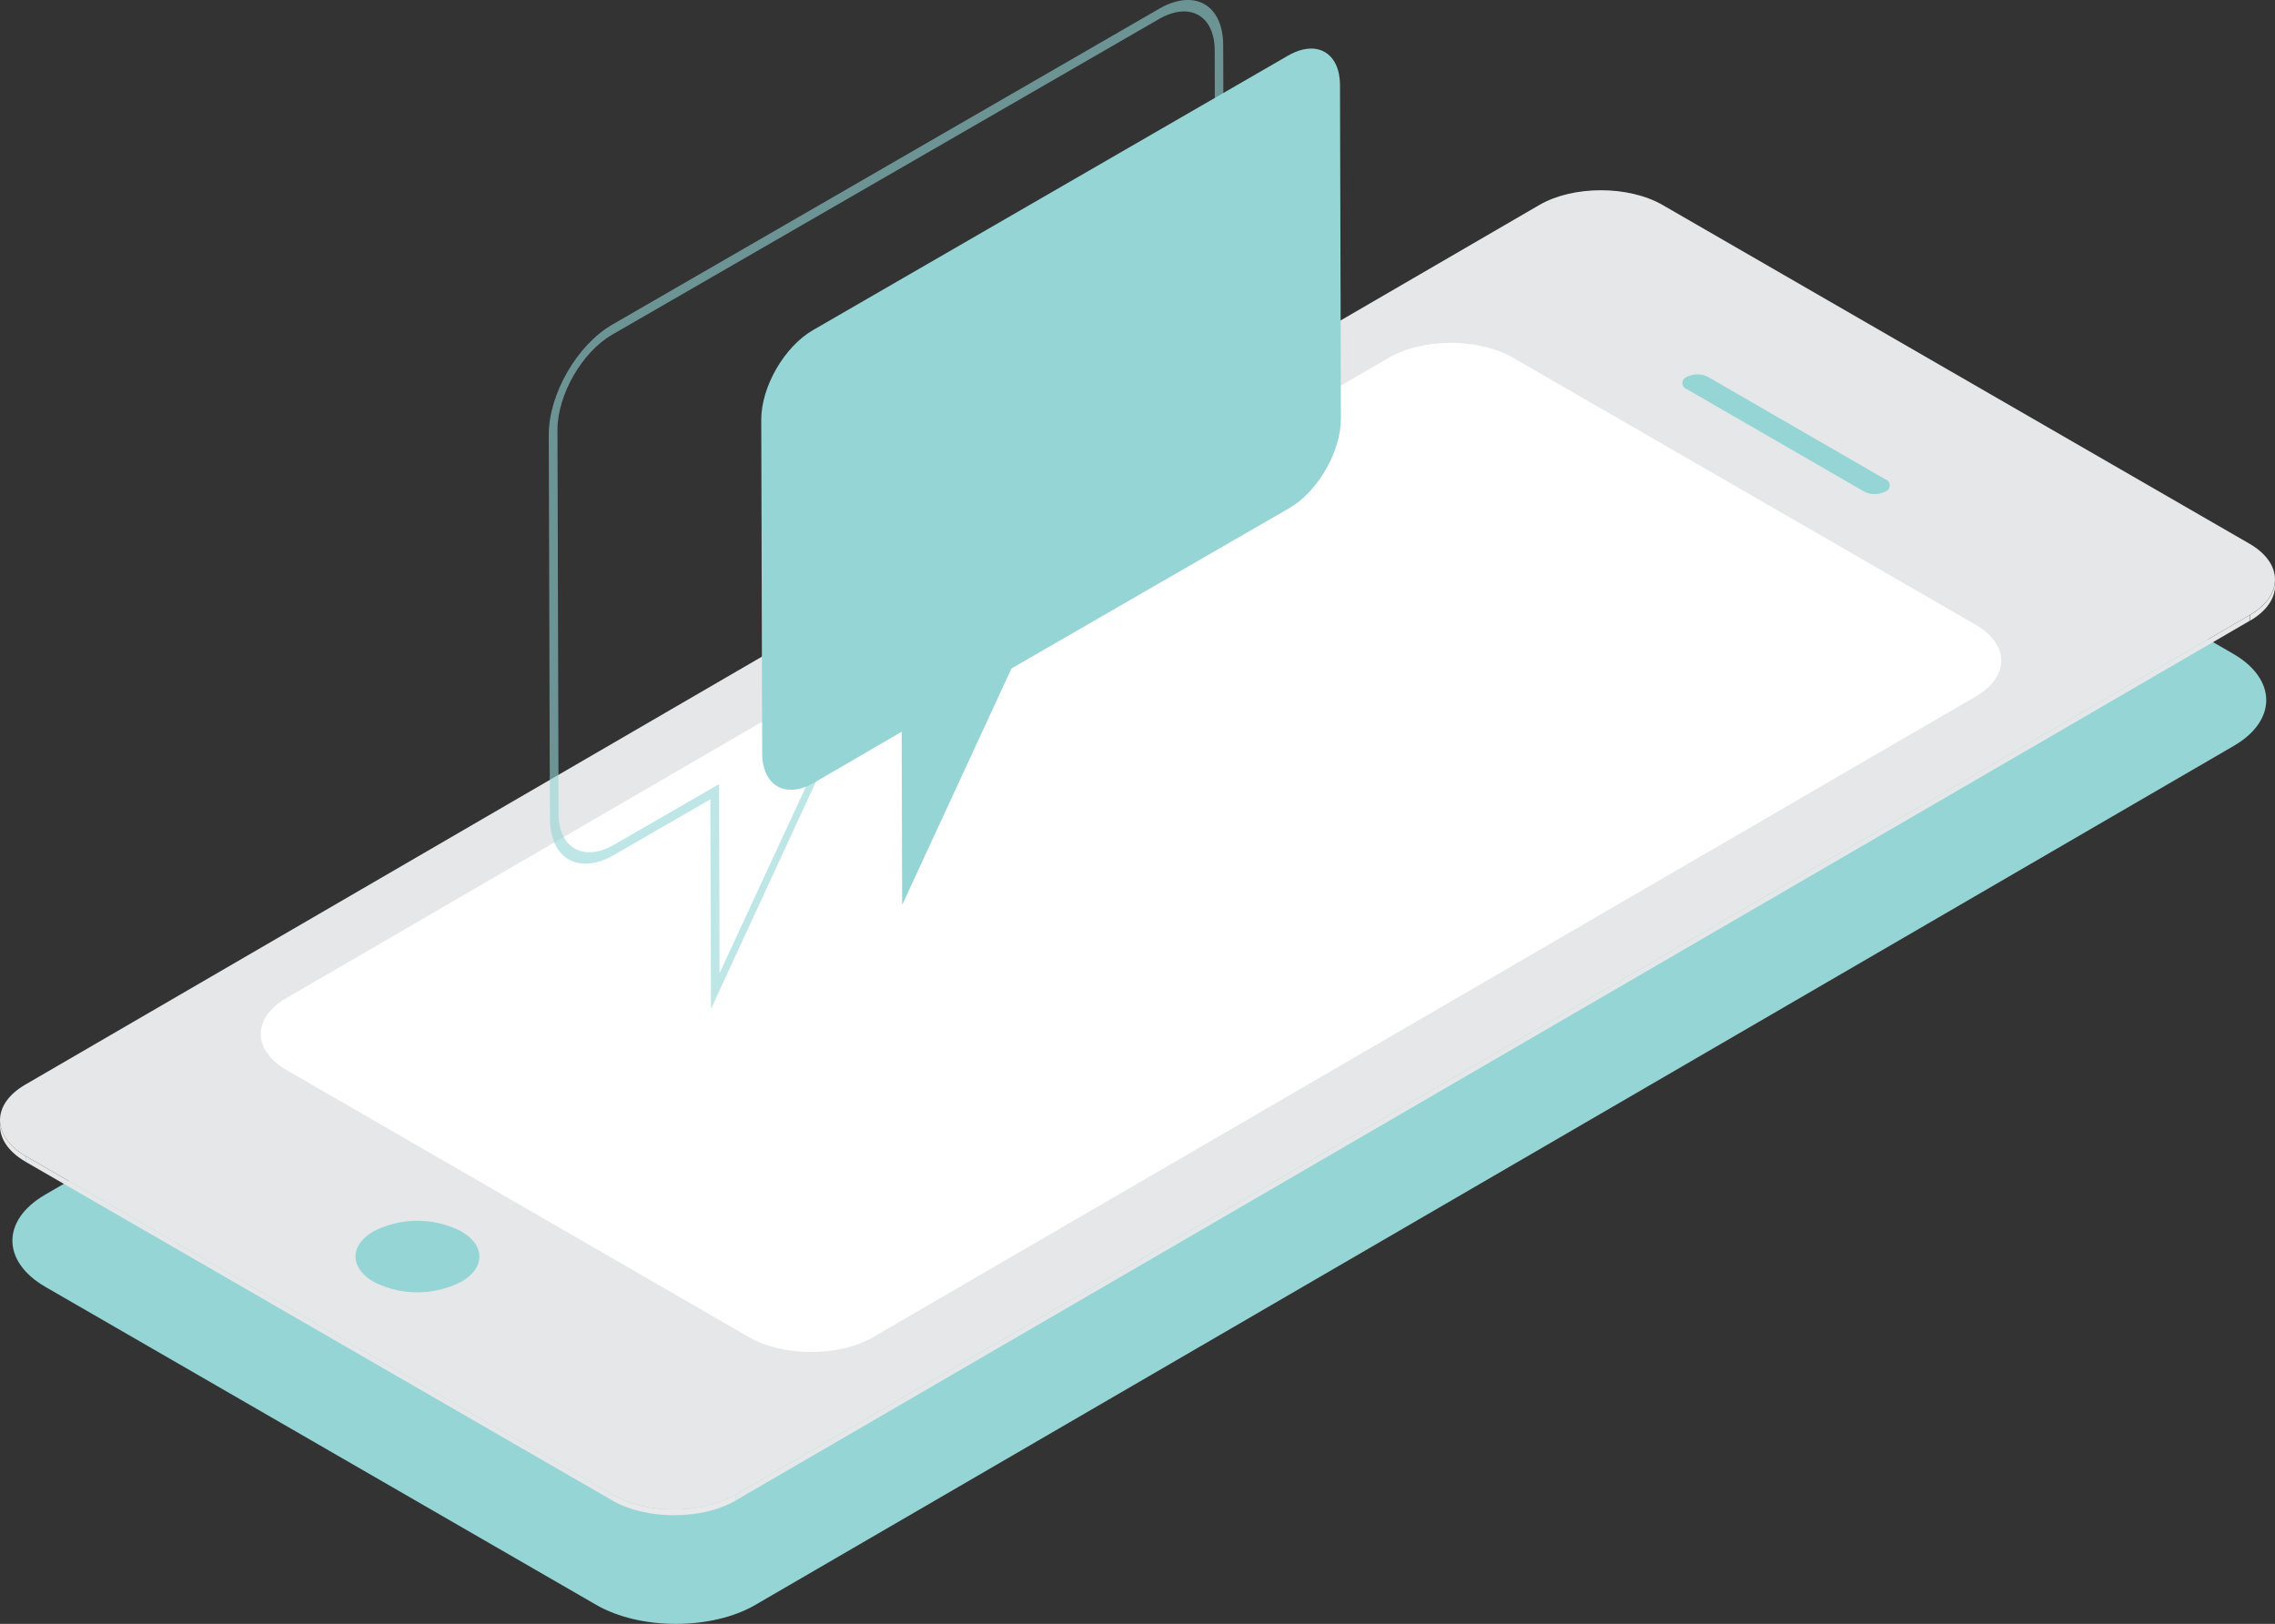 <svg id="Layer_1" data-name="Layer 1" xmlns="http://www.w3.org/2000/svg" xmlns:xlink="http://www.w3.org/1999/xlink" viewBox="0 0 371.98 265.57"><rect x="0" y="0" width="371.98" height="265.57" fill="#333333" stroke="none"/><defs><style>.cls-1{fill:none;}.cls-2{fill:#95d5d5;}.cls-3{isolation:isolate;}.cls-4{clip-path:url(#clip-path);}.cls-5{fill:#e9e9ea;}.cls-6{clip-path:url(#clip-path-2);}.cls-7{fill:#e6e7e8;}.cls-8{clip-path:url(#clip-path-3);}.cls-9{fill:#fff;}.cls-10{opacity:0.6;}</style><clipPath id="clip-path"><path class="cls-1" d="M372,94.79v.94c0,2.1-1.37,4.2-4.11,5.79v-.94C370.6,99,372,96.89,372,94.79Z"/></clipPath><clipPath id="clip-path-2"><path class="cls-1" d="M0,184.13v-.95c0,2.13,1.39,4.26,4.19,5.88V190C1.39,188.38,0,186.25,0,184.13Z"/></clipPath><clipPath id="clip-path-3"><path class="cls-1" d="M120.28,244.46v.94c-5.52,3.21-14.58,3.21-20.15,0v-.94C105.7,247.66,114.76,247.66,120.28,244.46Z"/></clipPath></defs><title>GX16</title><path class="cls-2" d="M365.14,106.92c7.17,4.15,7.22,10.93.09,15.07L123.5,262.47c-7.12,4.14-18.83,4.14-26,0l-90.06-52C.26,206.33.22,199.55,7.35,195.4L249.07,54.93c7.13-4.15,18.84-4.14,26,0Z"/><g class="cls-3"><g class="cls-3"><g class="cls-4"><g class="cls-3"><path class="cls-5" d="M372,94.79v.94c0,2.1-1.37,4.2-4.11,5.79v-.94C370.6,99,372,96.89,372,94.79"/></g></g></g><g class="cls-3"><g class="cls-6"><g class="cls-3"><path class="cls-5" d="M4.19,189.06V190c-2.8-1.62-4.2-3.75-4.19-5.87v-.95c0,2.13,1.39,4.26,4.19,5.88"/></g></g></g><polygon class="cls-7" points="367.86 100.58 367.86 101.52 120.28 245.4 120.28 244.46 367.86 100.58"/><polygon class="cls-7" points="100.14 244.45 100.13 245.4 4.18 190 4.19 189.06 100.14 244.45"/><path class="cls-7" d="M367.79,88.91c5.56,3.21,5.59,8.46.07,11.67L120.28,244.46c-5.52,3.2-14.58,3.2-20.14,0L4.19,189.06c-5.56-3.21-5.59-8.46-.07-11.67L251.7,33.52c5.52-3.21,14.58-3.21,20.14,0Z"/><g class="cls-3"><g class="cls-8"><g class="cls-3"><path class="cls-5" d="M120.28,244.46v.94c-5.52,3.21-14.58,3.21-20.15,0v-.94c5.56,3.21,14.62,3.21,20.14,0"/></g></g></g></g><path class="cls-9" d="M323,102.15c5.6,3.23,5.63,8.52.06,11.75L142.76,218.68c-5.56,3.24-14.7,3.24-20.3,0L46.85,175c-5.6-3.23-5.62-8.52-.06-11.75L227.09,58.5c5.57-3.24,14.69-3.24,20.29,0Z"/><path class="cls-2" d="M75.39,201.37c4,2.28,4,6,0,8.27a15.76,15.76,0,0,1-14.28,0c-3.95-2.28-4-6,0-8.27A15.7,15.7,0,0,1,75.39,201.37Z"/><path class="cls-2" d="M308.26,78.39a1.05,1.05,0,0,1,0,2,3.8,3.8,0,0,1-3.46,0l-29-16.75a1.06,1.06,0,0,1,0-2,3.85,3.85,0,0,1,3.47,0Z"/><g class="cls-10"><path class="cls-2" d="M189.54,1.43C195.31-1.9,200,.78,200,7.41l.18,62.74c0,6.63-4.66,14.73-10.42,18.06l-51.9,30L116.25,165l-.1-34.28-15.75,9.1c-5.77,3.32-10.47.64-10.49-6l-.18-62.75c0-6.62,4.65-14.71,10.42-18ZM198.79,71l-.18-62.75c0-5.72-4.08-8-9.06-5.16l-89.4,51.61c-5,2.87-9,9.87-9,15.6L91.33,133c0,5.72,4.08,8,9.06,5.16l17.18-9.92.08,30.92L137.17,117l52.61-30.38c5-2.88,9-9.87,9-15.6"/></g><path class="cls-2" d="M210.6,9.1c4.67-2.69,8.48-.52,8.5,4.84l.15,54.54c0,5.37-3.77,11.92-8.44,14.62l-45.42,26.22L147.51,148l-.08-28.33L133.12,128c-4.67,2.7-8.48.53-8.5-4.84l-.15-54.54c0-5.36,3.77-11.92,8.44-14.62Z"/></svg>